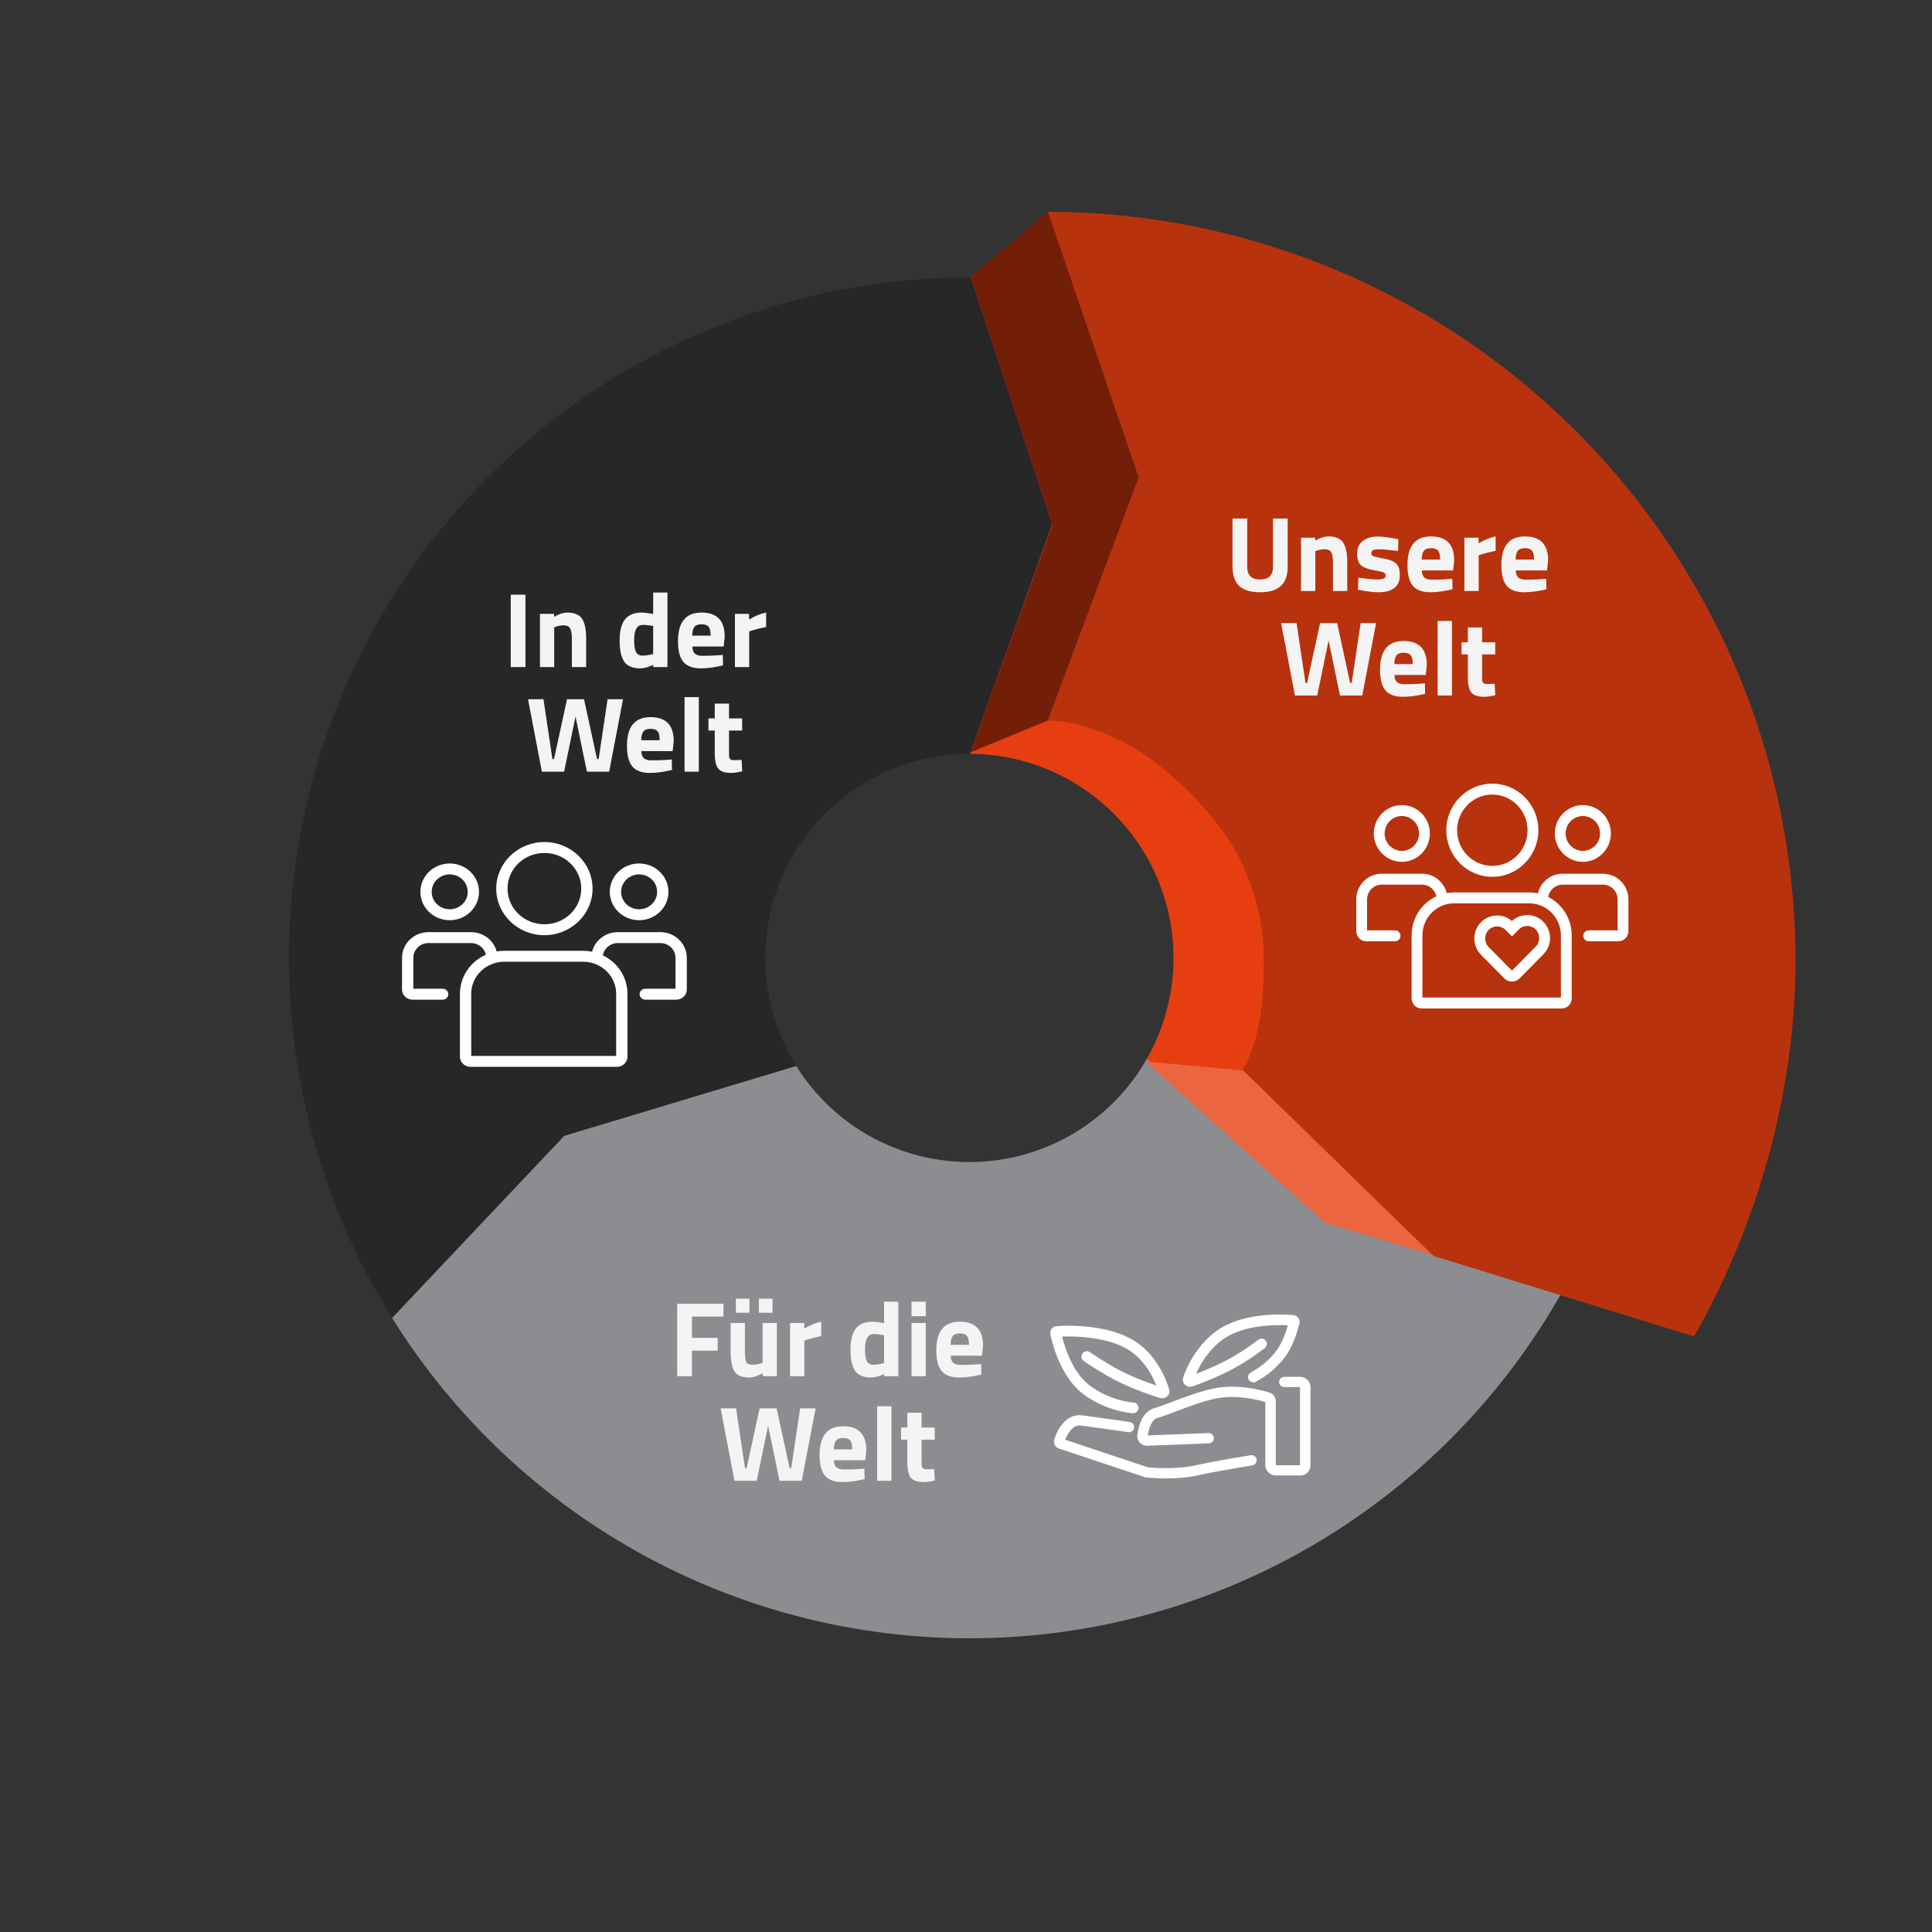 <svg width="425" height="425" viewBox="0 0 425 425" fill="none" xmlns="http://www.w3.org/2000/svg">
<rect x="0" y="0" width="425" height="425" fill="#333333" stroke="none"/>
<g clip-path="url(#clip0_4205_10209)">
<path d="M343.77 283.962C331.044 306.642 312.629 325.615 290.338 339.01C268.048 352.406 242.651 359.762 216.652 360.354C190.653 360.946 164.948 354.753 142.071 342.385C119.194 330.018 99.935 311.902 86.191 289.825L122.854 250.225L175.13 234.457C179.253 241.08 185.031 246.515 191.894 250.225C198.757 253.935 206.469 255.793 214.268 255.616C222.068 255.438 229.687 253.231 236.374 249.213C243.061 245.194 248.586 239.502 252.404 232.698L343.77 283.962Z" fill="#8C8D90"/>
<path d="M213.31 61.063C239.498 61.074 265.225 67.956 287.921 81.023C310.617 94.089 329.487 112.882 342.647 135.524C355.806 158.167 362.793 183.866 362.911 210.054C363.029 236.242 356.273 262.003 343.319 284.763L291.393 268.7L252.269 232.938C256.156 226.11 258.183 218.382 258.147 210.526C258.112 202.669 256.015 194.96 252.068 188.167C248.12 181.374 242.459 175.736 235.65 171.816C228.841 167.896 221.123 165.832 213.267 165.828L224.369 114.48L213.31 61.063Z" fill="#E73E11"/>
<path d="M230.264 46.592C259.095 46.604 287.418 54.181 312.404 68.566C337.39 82.95 358.164 103.64 372.651 128.566C387.138 153.493 394.831 181.785 394.961 210.616C395.091 239.447 386.913 268.944 372.651 294L315.487 276.316L273.155 235.81C277.434 228.293 278.039 219.649 278 211C277.961 202.351 275.653 193.863 271.307 186.385C266.961 178.907 258 170 251 165.5C245 161.643 237 158.5 230.264 158.5L250 106L230.264 46.592Z" fill="#E73E11"/>
<path d="M230.264 46.592C259.095 46.604 287.418 54.181 312.404 68.566C337.39 82.95 358.164 103.64 372.651 128.566C387.138 153.493 394.831 181.785 394.961 210.616C395.091 239.447 386.913 268.944 372.651 294L315.487 276.316L273.155 235.81C277.434 228.293 278.039 219.649 278 211C277.961 202.351 275.653 193.863 271.307 186.385C266.961 178.907 258 170 251 165.5C245 161.643 237 158.5 230.264 158.5L250 106L230.264 46.592Z" fill="black" fill-opacity="0.2"/>
<path d="M315 276L291.5 269L252 233.5L273.5 235.5L315 276Z" fill="#E73E11"/>
<path d="M315 276L291.5 269L252 233.5L273.5 235.5L315 276Z" fill="white" fill-opacity="0.2"/>
<path d="M86.252 289.928C72.099 267.234 64.285 241.162 63.624 214.424C62.963 187.686 69.479 161.26 82.495 137.894C95.51 114.529 114.55 95.078 137.631 81.566C160.713 68.053 186.994 60.973 213.74 61.062L231.526 115.13L213.392 165.827C205.368 165.8 197.484 167.924 190.559 171.978C183.635 176.032 177.923 181.867 174.018 188.877C170.114 195.886 168.159 203.814 168.357 211.835C168.555 219.857 170.899 227.679 175.146 234.487L124.158 249.828L86.252 289.928Z" fill="#282727"/>
<path d="M328.283 192.882C333.866 192.882 338.409 188.285 338.409 182.634C338.409 176.983 333.867 172.387 328.283 172.387C322.699 172.387 318.157 176.983 318.157 182.634C318.157 188.285 322.7 192.882 328.283 192.882ZM328.283 174.79C332.556 174.79 336.033 178.309 336.033 182.634C336.033 186.96 332.557 190.478 328.283 190.478C324.009 190.478 320.532 186.96 320.532 182.634C320.532 178.309 324.01 174.79 328.283 174.79ZM308.376 189.583C311.775 189.583 314.54 186.785 314.54 183.344C314.54 179.904 311.775 177.106 308.376 177.106C304.976 177.106 302.211 179.904 302.211 183.344C302.211 186.785 304.976 189.583 308.376 189.583ZM308.376 179.509C310.465 179.509 312.165 181.23 312.165 183.344C312.165 185.459 310.465 187.179 308.376 187.179C306.286 187.179 304.586 185.459 304.586 183.344C304.586 181.23 306.286 179.509 308.376 179.509Z" fill="white"/>
<path d="M352.643 192.207H343.723C341.105 192.207 338.903 194.044 338.309 196.512C337.697 196.384 337.063 196.316 336.414 196.316H319.856C319.307 196.316 318.77 196.365 318.247 196.457C317.633 194.017 315.444 192.207 312.844 192.207H303.926C300.852 192.207 298.352 194.737 298.352 197.848V204.833C298.352 206.063 299.341 207.065 300.557 207.065H306.891C307.547 207.065 308.078 206.527 308.078 205.863C308.078 205.199 307.547 204.661 306.891 204.661H300.727V197.848C300.727 196.063 302.162 194.61 303.926 194.61H312.845C314.381 194.61 315.666 195.711 315.973 197.173C312.761 198.667 310.525 201.954 310.525 205.76V219.609C310.525 220.84 311.514 221.841 312.73 221.841H343.54C344.756 221.841 345.745 220.84 345.745 219.609V205.76C345.745 202.063 343.635 198.856 340.571 197.307C340.826 195.779 342.142 194.61 343.724 194.61H352.643C354.407 194.61 355.842 196.063 355.842 197.848V204.661H349.486C348.829 204.661 348.298 205.199 348.298 205.863C348.298 206.527 348.829 207.065 349.486 207.065H356.012C357.228 207.065 358.217 206.063 358.217 204.833V197.848C358.217 194.737 355.716 192.207 352.643 192.207ZM343.37 205.76V219.437H312.9V205.76C312.9 201.878 316.02 198.72 319.856 198.72H336.414C340.25 198.72 343.37 201.878 343.37 205.76ZM348.195 189.583C351.594 189.583 354.359 186.784 354.359 183.344C354.359 179.904 351.594 177.105 348.195 177.105C344.796 177.105 342.03 179.904 342.03 183.344C342.03 186.784 344.796 189.583 348.195 189.583ZM348.195 179.509C350.284 179.509 351.984 181.23 351.984 183.344C351.984 185.459 350.284 187.179 348.195 187.179C346.105 187.179 344.405 185.459 344.405 183.344C344.405 181.23 346.105 179.509 348.195 179.509Z" fill="white"/>
<path d="M332.594 202.606C331.687 201.816 330.544 201.385 329.334 201.385C327.997 201.385 326.74 201.912 325.795 202.87C324.849 203.826 324.328 205.099 324.328 206.452C324.328 207.805 324.849 209.077 325.795 210.034L327.2 211.457L330.921 215.222C331.384 215.691 331.992 215.926 332.601 215.926C333.209 215.926 333.816 215.691 334.28 215.222L339.505 209.934C341.457 207.959 341.457 204.744 339.505 202.769C338.559 201.812 337.302 201.285 335.965 201.285C334.706 201.285 333.517 201.753 332.594 202.606ZM337.826 204.469C338.853 205.509 338.853 207.195 337.826 208.235L332.601 213.523L328.88 209.757L327.474 208.335C326.447 207.295 326.447 205.609 327.474 204.569C327.988 204.049 328.661 203.789 329.335 203.789C330.009 203.789 330.682 204.049 331.196 204.569L332.601 205.992L334.106 204.469C334.619 203.949 335.293 203.689 335.966 203.689C336.64 203.689 337.311 203.949 337.826 204.469Z" fill="white"/>
<path d="M112.353 146.747V130.818H115.586V146.747H112.353ZM121.914 146.747H118.775V135.034H121.891V135.69C122.953 135.065 123.929 134.753 124.819 134.753C126.38 134.753 127.458 135.214 128.052 136.135C128.645 137.057 128.942 138.478 128.942 140.399V146.747H125.803V140.492C125.803 139.493 125.686 138.759 125.451 138.29C125.217 137.806 124.748 137.564 124.046 137.564C123.405 137.564 122.789 137.673 122.195 137.892L121.914 137.986V146.747ZM146.826 130.349V146.747H143.711V146.255C142.618 146.77 141.673 147.028 140.876 147.028C139.174 147.028 137.987 146.536 137.315 145.552C136.644 144.568 136.308 143.015 136.308 140.891C136.308 138.751 136.706 137.197 137.503 136.229C138.315 135.245 139.533 134.753 141.157 134.753C141.657 134.753 142.352 134.831 143.242 134.987L143.687 135.081V130.349H146.826ZM143.359 143.936L143.687 143.866V137.705C142.828 137.549 142.063 137.47 141.392 137.47C140.127 137.47 139.494 138.595 139.494 140.844C139.494 142.062 139.635 142.929 139.916 143.444C140.197 143.959 140.658 144.217 141.298 144.217C141.954 144.217 142.641 144.123 143.359 143.936ZM152.304 142.226C152.32 142.944 152.507 143.467 152.866 143.795C153.241 144.108 153.772 144.264 154.459 144.264C155.912 144.264 157.208 144.217 158.348 144.123L159.004 144.053L159.051 146.372C157.255 146.81 155.63 147.028 154.178 147.028C152.413 147.028 151.133 146.56 150.336 145.623C149.54 144.686 149.141 143.163 149.141 141.055C149.141 136.854 150.867 134.753 154.319 134.753C157.723 134.753 159.425 136.518 159.425 140.047L159.191 142.226H152.304ZM156.333 139.836C156.333 138.899 156.185 138.251 155.888 137.892C155.591 137.517 155.068 137.33 154.319 137.33C153.585 137.33 153.061 137.525 152.749 137.916C152.452 138.29 152.296 138.931 152.281 139.836H156.333ZM161.669 146.747V135.034H164.784V136.276C166.096 135.495 167.346 134.987 168.533 134.753V137.916C167.268 138.181 166.182 138.454 165.276 138.735L164.808 138.899V146.747H161.669ZM116.155 153.818H119.552L121.519 166.983H121.871L124.729 153.818H128.477L131.335 166.983H131.686L133.654 153.818H137.051L134.005 169.747H129.109L126.603 157.636L124.096 169.747H119.2L116.155 153.818ZM141.083 165.226C141.099 165.944 141.286 166.467 141.645 166.795C142.02 167.108 142.551 167.264 143.238 167.264C144.69 167.264 145.987 167.217 147.127 167.123L147.783 167.053L147.83 169.372C146.034 169.81 144.409 170.028 142.957 170.028C141.192 170.028 139.912 169.56 139.115 168.623C138.319 167.686 137.92 166.163 137.92 164.055C137.92 159.854 139.646 157.753 143.098 157.753C146.502 157.753 148.204 159.518 148.204 163.047L147.97 165.226H141.083ZM145.112 162.836C145.112 161.899 144.964 161.251 144.667 160.892C144.37 160.517 143.847 160.33 143.098 160.33C142.364 160.33 141.84 160.525 141.528 160.916C141.231 161.29 141.075 161.931 141.06 162.836H145.112ZM150.588 169.747V153.349H153.727V169.747H150.588ZM163.251 160.705H160.369V165.507C160.369 165.976 160.377 166.311 160.393 166.514C160.424 166.702 160.51 166.866 160.65 167.006C160.807 167.147 161.041 167.217 161.353 167.217L163.134 167.17L163.274 169.677C162.228 169.911 161.431 170.028 160.885 170.028C159.479 170.028 158.519 169.716 158.003 169.091C157.488 168.451 157.23 167.28 157.23 165.577V160.705H155.848V158.034H157.23V154.778H160.369V158.034H163.251V160.705Z" fill="#F5F4F4"/>
<path d="M148.978 302.741V286.812H159.145V289.623H152.211V294.308H157.88V297.119H152.211V302.741H148.978ZM170.894 291.028V302.741H167.779V302.085L167.31 302.32C167.013 302.476 166.623 302.632 166.139 302.788C165.655 302.944 165.225 303.022 164.851 303.022C163.226 303.022 162.133 302.577 161.571 301.687C161.009 300.781 160.728 299.274 160.728 297.166C160.728 297.166 160.728 295.12 160.728 291.028H163.867V297.213C163.867 298.368 163.96 299.157 164.148 299.579C164.335 300 164.804 300.211 165.553 300.211C166.303 300.211 167.037 300.071 167.755 299.79V291.028H170.894ZM161.875 288.779V285.687H164.874V288.779H161.875ZM166.935 288.779V285.687H169.934V288.779H166.935ZM173.793 302.741V291.028H176.909V292.27C178.22 291.489 179.47 290.981 180.657 290.747V293.91C179.392 294.175 178.306 294.448 177.401 294.73L176.932 294.894V302.741H173.793ZM197.612 286.343V302.741H194.497V302.249C193.403 302.765 192.459 303.022 191.662 303.022C189.96 303.022 188.773 302.53 188.101 301.546C187.43 300.563 187.094 299.009 187.094 296.885C187.094 294.745 187.492 293.191 188.289 292.223C189.101 291.239 190.319 290.747 191.943 290.747C192.443 290.747 193.138 290.825 194.028 290.981L194.473 291.075V286.343H197.612ZM194.145 299.93L194.473 299.86V293.699C193.614 293.543 192.849 293.465 192.177 293.465C190.912 293.465 190.28 294.589 190.28 296.838C190.28 298.056 190.42 298.923 190.702 299.438C190.983 299.954 191.443 300.211 192.084 300.211C192.74 300.211 193.427 300.118 194.145 299.93ZM200.513 302.741V291.028H203.652V302.741H200.513ZM200.513 289.529V286.343H203.652V289.529H200.513ZM209.129 298.22C209.145 298.938 209.332 299.462 209.691 299.79C210.066 300.102 210.597 300.258 211.284 300.258C212.737 300.258 214.033 300.211 215.173 300.118L215.829 300.047L215.876 302.366C214.08 302.804 212.456 303.022 211.003 303.022C209.239 303.022 207.958 302.554 207.161 301.617C206.365 300.68 205.967 299.157 205.967 297.049C205.967 292.848 207.692 290.747 211.144 290.747C214.548 290.747 216.251 292.512 216.251 296.041L216.016 298.22H209.129ZM213.158 295.831C213.158 294.894 213.01 294.245 212.713 293.886C212.417 293.511 211.893 293.324 211.144 293.324C210.41 293.324 209.887 293.519 209.574 293.91C209.278 294.285 209.121 294.925 209.106 295.831H213.158ZM158.522 309.812H161.919L163.886 322.977H164.238L167.096 309.812H170.844L173.702 322.977H174.053L176.021 309.812H179.418L176.372 325.741H171.476L168.97 313.63L166.463 325.741H161.567L158.522 309.812ZM183.45 321.22C183.466 321.938 183.653 322.462 184.012 322.79C184.387 323.102 184.918 323.258 185.605 323.258C187.058 323.258 188.354 323.211 189.494 323.118L190.15 323.047L190.197 325.366C188.401 325.804 186.777 326.022 185.324 326.022C183.559 326.022 182.279 325.554 181.482 324.617C180.686 323.68 180.288 322.157 180.288 320.049C180.288 315.848 182.013 313.747 185.465 313.747C188.869 313.747 190.572 315.512 190.572 319.041L190.337 321.22H183.45ZM187.479 318.831C187.479 317.894 187.331 317.245 187.034 316.886C186.738 316.511 186.214 316.324 185.465 316.324C184.731 316.324 184.208 316.519 183.895 316.91C183.598 317.285 183.442 317.925 183.427 318.831H187.479ZM192.955 325.741V309.343H196.095V325.741H192.955ZM205.618 316.699H202.736V321.501C202.736 321.97 202.744 322.305 202.76 322.508C202.791 322.696 202.877 322.86 203.018 323C203.174 323.141 203.408 323.211 203.72 323.211L205.501 323.164L205.641 325.671C204.595 325.905 203.798 326.022 203.252 326.022C201.846 326.022 200.886 325.71 200.37 325.085C199.855 324.445 199.597 323.274 199.597 321.571V316.699H198.215V314.028H199.597V310.772H202.736V314.028H205.618V316.699Z" fill="#F5F4F4"/>
<path d="M274.361 124.682C274.361 126.541 275.306 127.47 277.195 127.47C279.085 127.47 280.03 126.541 280.03 124.682V114.07H283.263V124.612C283.263 126.564 282.755 128.001 281.74 128.922C280.74 129.828 279.226 130.281 277.195 130.281C275.165 130.281 273.642 129.828 272.627 128.922C271.628 128.001 271.128 126.564 271.128 124.612V114.07H274.361V124.682ZM289.34 130H286.2V118.287H289.316V118.943C290.378 118.318 291.354 118.006 292.244 118.006C293.806 118.006 294.884 118.467 295.477 119.388C296.071 120.31 296.367 121.731 296.367 123.652V130H293.228V123.745C293.228 122.746 293.111 122.012 292.877 121.543C292.643 121.059 292.174 120.817 291.471 120.817C290.831 120.817 290.214 120.926 289.621 121.145L289.34 121.239V130ZM307.559 121.215C305.622 120.965 304.263 120.841 303.482 120.841C302.717 120.841 302.217 120.911 301.983 121.051C301.765 121.192 301.655 121.418 301.655 121.731C301.655 122.027 301.804 122.238 302.1 122.363C302.413 122.473 303.194 122.644 304.443 122.879C305.708 123.097 306.606 123.464 307.137 123.98C307.668 124.495 307.933 125.33 307.933 126.486C307.933 129.016 306.364 130.281 303.225 130.281C302.194 130.281 300.945 130.141 299.477 129.859L298.727 129.719L298.821 127.095C300.757 127.345 302.1 127.47 302.85 127.47C303.615 127.47 304.131 127.4 304.396 127.259C304.677 127.103 304.818 126.877 304.818 126.58C304.818 126.283 304.669 126.064 304.373 125.924C304.092 125.783 303.342 125.612 302.124 125.409C300.921 125.206 300.023 124.862 299.43 124.378C298.836 123.894 298.54 123.035 298.54 121.801C298.54 120.552 298.961 119.615 299.805 118.99C300.648 118.35 301.733 118.029 303.061 118.029C303.982 118.029 305.239 118.178 306.832 118.475L307.605 118.615L307.559 121.215ZM312.775 125.479C312.791 126.197 312.978 126.72 313.337 127.048C313.712 127.361 314.243 127.517 314.93 127.517C316.383 127.517 317.679 127.47 318.819 127.376L319.475 127.306L319.522 129.625C317.726 130.062 316.101 130.281 314.649 130.281C312.884 130.281 311.604 129.813 310.807 128.876C310.011 127.939 309.613 126.416 309.613 124.308C309.613 120.107 311.338 118.006 314.79 118.006C318.194 118.006 319.896 119.771 319.896 123.3L319.662 125.479H312.775ZM316.804 123.089C316.804 122.152 316.656 121.504 316.359 121.145C316.062 120.77 315.539 120.583 314.79 120.583C314.056 120.583 313.532 120.778 313.22 121.168C312.923 121.543 312.767 122.184 312.752 123.089H316.804ZM322.14 130V118.287H325.255V119.529C326.567 118.748 327.817 118.24 329.004 118.006V121.168C327.739 121.434 326.653 121.707 325.747 121.988L325.279 122.152V130H322.14ZM333.433 125.479C333.448 126.197 333.636 126.72 333.995 127.048C334.37 127.361 334.901 127.517 335.588 127.517C337.04 127.517 338.336 127.47 339.477 127.376L340.132 127.306L340.179 129.625C338.383 130.062 336.759 130.281 335.307 130.281C333.542 130.281 332.261 129.813 331.465 128.876C330.668 127.939 330.27 126.416 330.27 124.308C330.27 120.107 331.996 118.006 335.447 118.006C338.852 118.006 340.554 119.771 340.554 123.3L340.32 125.479H333.433ZM337.462 123.089C337.462 122.152 337.314 121.504 337.017 121.145C336.72 120.77 336.197 120.583 335.447 120.583C334.713 120.583 334.19 120.778 333.878 121.168C333.581 121.543 333.425 122.184 333.409 123.089H337.462ZM281.819 137.07H285.216L287.183 150.236H287.535L290.393 137.07H294.141L296.999 150.236H297.35L299.318 137.07H302.715L299.669 153H294.773L292.267 140.889L289.76 153H284.864L281.819 137.07ZM306.747 148.479C306.763 149.197 306.95 149.72 307.309 150.048C307.684 150.361 308.215 150.517 308.902 150.517C310.355 150.517 311.651 150.47 312.791 150.376L313.447 150.306L313.494 152.625C311.698 153.062 310.073 153.281 308.621 153.281C306.856 153.281 305.576 152.813 304.779 151.876C303.983 150.939 303.585 149.416 303.585 147.308C303.585 143.107 305.31 141.006 308.762 141.006C312.166 141.006 313.868 142.771 313.868 146.3L313.634 148.479H306.747ZM310.776 146.089C310.776 145.152 310.628 144.504 310.331 144.145C310.034 143.77 309.511 143.583 308.762 143.583C308.028 143.583 307.504 143.778 307.192 144.168C306.895 144.543 306.739 145.184 306.724 146.089H310.776ZM316.252 153V136.602H319.391V153H316.252ZM328.915 143.958H326.033V148.76C326.033 149.228 326.041 149.564 326.057 149.767C326.088 149.955 326.174 150.119 326.314 150.259C326.471 150.4 326.705 150.47 327.017 150.47L328.798 150.423L328.938 152.93C327.892 153.164 327.095 153.281 326.549 153.281C325.143 153.281 324.183 152.969 323.667 152.344C323.152 151.704 322.894 150.532 322.894 148.83V143.958H321.512V141.287H322.894V138.031H326.033V141.287H328.915V143.958Z" fill="#F5F4F4"/>
<path d="M285.949 302.867H282.533C281.899 302.867 281.384 303.374 281.384 303.997C281.384 304.621 281.899 305.128 282.533 305.128H285.949C285.963 305.128 285.974 305.139 285.974 305.152V322.317H280.671C280.657 322.317 280.647 322.307 280.646 322.293V308.236C280.649 307.361 280.072 306.587 279.223 306.324C277.339 305.737 272.413 304.468 267.431 305.349C264.452 305.877 260.764 307.271 257.801 308.392C256.196 308.999 254.809 309.523 253.854 309.795C251.427 310.483 250.524 313.338 250.193 315.613C250.027 316.775 250.848 317.85 252.03 318.014C252.154 318.031 252.279 318.038 252.404 318.034L265.926 317.501C266.56 317.476 267.055 316.95 267.029 316.326C267.004 315.702 266.468 315.216 265.834 315.241L252.495 315.77C252.829 313.646 253.571 312.229 254.492 311.968C255.543 311.67 256.971 311.128 258.627 310.504C261.499 309.417 265.074 308.065 267.839 307.575C272.168 306.809 276.51 307.869 278.35 308.425V322.293C278.352 323.554 279.391 324.576 280.674 324.577H286.06C287.284 324.576 288.276 323.601 288.277 322.398V305.153C288.277 303.89 287.234 302.867 285.949 302.867Z" fill="white"/>
<path d="M275.113 320.124C271.249 320.755 266.002 321.653 262.949 322.346C258.592 323.335 253.369 322.859 252.471 322.766L234.322 316.717C234.576 316.041 234.927 315.404 235.364 314.825C235.637 314.475 236.47 313.409 237.795 313.585C242.877 314.261 248.126 315.041 248.178 315.049C248.806 315.143 249.392 314.718 249.487 314.101C249.582 313.484 249.15 312.908 248.523 312.815C248.47 312.807 243.202 312.024 238.103 311.346C236.372 311.115 234.794 311.843 233.539 313.449C232.671 314.56 232.111 315.926 231.897 316.757C231.689 317.562 232.151 318.388 232.953 318.648L251.813 324.934L251.834 324.941C251.935 324.973 252.038 324.994 252.143 325.006C253.605 325.152 255.074 325.223 256.544 325.221C258.624 325.221 261.148 325.075 263.464 324.549C265.835 324.011 269.992 323.252 275.485 322.353C276.112 322.25 276.535 321.668 276.431 321.052C276.327 320.436 275.735 320.02 275.108 320.123L275.113 320.125V320.124ZM238.787 307.041C241.839 309.168 245.394 310.491 249.113 310.883C249.157 310.888 249.201 310.891 249.245 310.891C249.907 310.894 250.446 310.369 250.449 309.718C250.453 309.112 249.988 308.602 249.376 308.54C246.059 308.19 242.888 307.01 240.166 305.113C238.211 303.761 236.564 301.626 235.271 298.765C234.589 297.231 234.042 295.641 233.637 294.015C236.336 293.923 242.749 294.009 247.438 296.478C251.38 298.552 253.437 302.433 254.371 304.789C251.944 303.971 248.071 302.517 244.791 300.611C242.926 299.526 240.406 297.93 239.813 297.484C239.287 297.089 238.534 297.187 238.132 297.704C237.73 298.222 237.83 298.962 238.356 299.357C239.07 299.895 241.751 301.583 243.571 302.641C247.884 305.148 253.118 306.894 255.167 307.528C255.737 307.707 256.362 307.562 256.79 307.151C257.2 306.759 257.357 306.176 257.198 305.636C256.646 303.805 255.855 302.052 254.845 300.421C253.174 297.738 251.064 295.712 248.568 294.399C246.001 293.048 242.758 292.178 238.931 291.816C236.777 291.614 234.609 291.58 232.45 291.713C231.996 291.743 231.579 291.967 231.308 292.326C231.046 292.674 230.954 293.119 231.056 293.54C231.071 293.601 231.088 293.669 231.106 293.746C231.35 294.768 231.922 297.16 233.077 299.721C234.552 302.978 236.472 305.44 238.787 307.041ZM275.107 301.949C274.551 302.286 274.378 303.002 274.721 303.549C275.051 304.076 275.744 304.256 276.297 303.957C278.458 302.719 280.003 301.625 281.98 299.388C283.66 297.489 284.951 294.738 285.82 291.207L285.839 291.13C286.036 290.333 285.539 289.53 284.728 289.335C284.661 289.319 284.593 289.308 284.525 289.301C282.473 289.121 280.409 289.121 278.358 289.301C274.713 289.618 271.615 290.461 269.151 291.809C266.763 293.113 264.65 295.125 262.872 297.789C261.493 299.856 260.618 301.884 260.259 303.093C260.018 303.907 260.494 304.759 261.322 304.995C261.62 305.081 261.937 305.077 262.232 304.984C263.706 304.523 268.897 302.61 273.268 299.967C275.123 298.846 277.566 297.075 278.182 296.591C278.715 296.221 278.843 295.495 278.466 294.971C278.09 294.447 277.352 294.321 276.819 294.691C276.779 294.719 276.741 294.748 276.706 294.781C276.071 295.278 273.716 296.973 272.029 297.992C268.876 299.899 265.278 301.406 263.107 302.217C264.183 299.779 266.522 295.901 270.299 293.841C274.804 291.381 280.862 291.411 283.293 291.541C282.53 294.277 281.491 296.402 280.197 297.864C278.426 299.867 277.094 300.811 275.107 301.949" fill="white"/>
<path d="M90.747 219.907H97.374C98.061 219.907 98.617 219.368 98.617 218.705C98.617 218.042 98.061 217.503 97.374 217.503H90.925V210.69C90.927 208.904 92.423 207.455 94.27 207.453H103.604C105.183 207.455 106.547 208.522 106.878 210.016C103.408 211.555 101.181 214.908 101.177 218.601V232.451C101.178 233.683 102.211 234.682 103.485 234.683H135.722C136.996 234.682 138.029 233.683 138.03 232.451V218.602C138.026 215.02 135.93 211.746 132.614 210.149C132.889 208.593 134.281 207.455 135.913 207.453H145.247C147.095 207.455 148.592 208.903 148.594 210.69V217.503H141.943C141.257 217.503 140.701 218.042 140.701 218.705C140.701 219.368 141.257 219.907 141.943 219.907H148.772C150.046 219.905 151.078 218.907 151.08 217.675V210.69C151.075 207.576 148.467 205.053 145.247 205.049H135.915C133.227 205.052 130.889 206.83 130.249 209.354C129.597 209.224 128.932 209.158 128.266 209.159H110.941C110.376 209.159 109.813 209.206 109.257 209.299C108.596 206.801 106.27 205.052 103.604 205.049H94.27C91.051 205.052 88.441 207.576 88.438 210.69V217.675C88.439 218.908 89.473 219.906 90.747 219.907ZM128.266 211.562C132.284 211.566 135.54 214.716 135.545 218.602V232.279H103.662V218.602C103.667 214.716 106.923 211.566 110.941 211.562H128.266Z" fill="white"/>
<path d="M109.162 195.478C109.162 201.128 113.915 205.726 119.757 205.726C125.599 205.726 130.352 201.128 130.352 195.478C130.352 189.828 125.599 185.23 119.757 185.23C113.915 185.23 109.162 189.828 109.162 195.478ZM127.867 195.478C127.867 199.81 124.236 203.322 119.757 203.322C115.278 203.322 111.647 199.81 111.647 195.478C111.647 191.146 115.278 187.634 119.757 187.634C124.234 187.639 127.862 191.148 127.867 195.478ZM92.477 196.188C92.477 199.634 95.364 202.427 98.927 202.427C102.489 202.427 105.377 199.634 105.377 196.188C105.377 192.743 102.489 189.949 98.927 189.949C95.366 189.954 92.481 192.744 92.477 196.188ZM102.892 196.188C102.892 198.306 101.117 200.023 98.927 200.023C96.737 200.023 94.962 198.306 94.962 196.188C94.962 194.07 96.737 192.353 98.927 192.353C101.116 192.355 102.89 194.071 102.892 196.188ZM140.594 189.949C137.032 189.949 134.144 192.743 134.144 196.188C134.144 199.634 137.032 202.427 140.594 202.427C144.157 202.427 147.045 199.634 147.045 196.188C147.038 192.745 144.154 189.956 140.594 189.949ZM140.594 200.023C138.404 200.023 136.629 198.306 136.629 196.188C136.629 194.07 138.404 192.353 140.594 192.353C142.784 192.353 144.559 194.07 144.559 196.188C144.556 198.305 142.783 200.021 140.594 200.023Z" fill="white"/>
<path d="M213.5 61L230.5 46.5L250.5 105L230.5 158.5L213.5 165.5L231.5 115.5L213.5 61Z" fill="#E73E11"/>
<path d="M213.5 61L230.5 46.5L250.5 105L230.5 158.5L213.5 165.5L231.5 115.5L213.5 61Z" fill="black" fill-opacity="0.5"/>
</g>
<defs>
<clipPath id="clip0_4205_10209">
<rect width="425" height="425" fill="white"/>
</clipPath>
</defs>
</svg>
